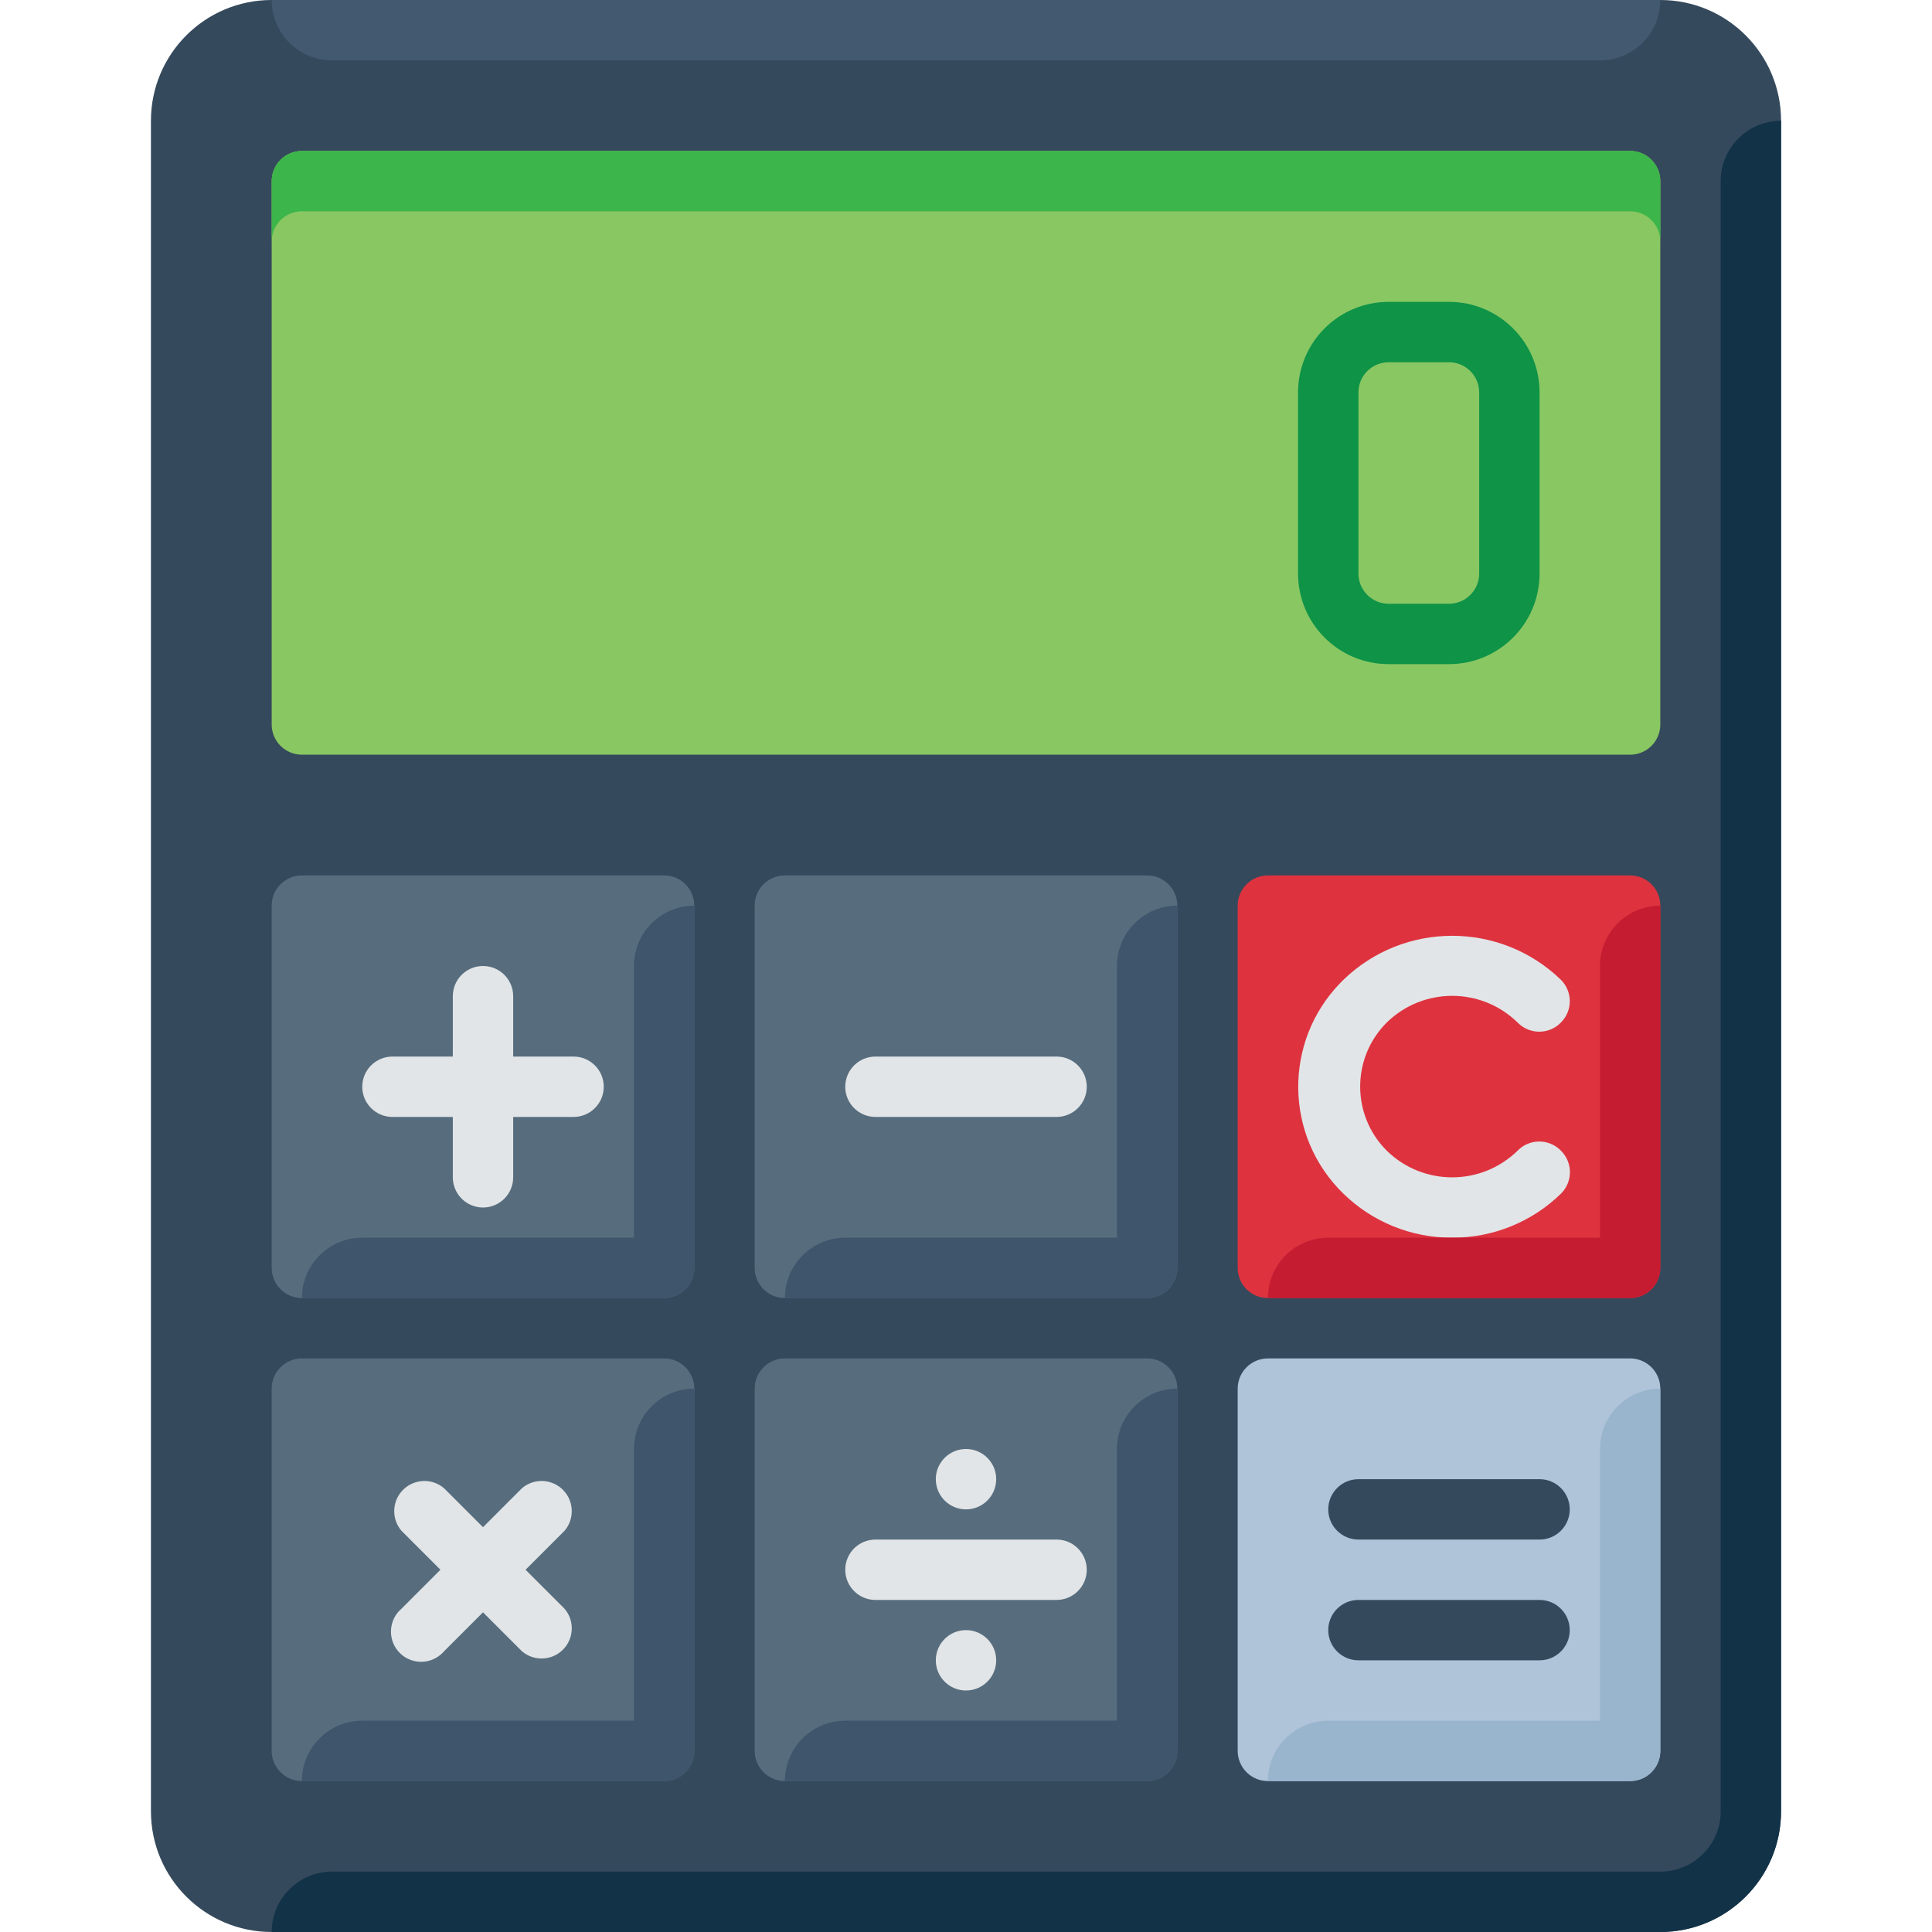 <?xml version="1.0" encoding="iso-8859-1"?>
<!-- Generator: Adobe Illustrator 19.0.0, SVG Export Plug-In . SVG Version: 6.00 Build 0)  -->
<svg version="1.1" id="Layer_1" xmlns="http://www.w3.org/2000/svg" xmlns:xlink="http://www.w3.org/1999/xlink" x="0px" y="0px"
	 viewBox="0 0 512 512" style="enable-background:new 0 0 512 512;" xml:space="preserve">
<path style="fill:#35495C;" d="M472,480V32c0-17.672-14.328-32-32-32H72C54.328,0,40,14.328,40,32v448c0,17.672,14.328,32,32,32h368
	C457.672,512,472,497.672,472,480z"/>
<path style="fill:#B0C4D9;" d="M336,360h96c4.416,0,8,3.584,8,8v96c0,4.416-3.584,8-8,8h-96c-4.416,0-8-3.584-8-8v-96
	C328,363.584,331.584,360,336,360z"/>
<path style="fill:#89C763;" d="M80,40h352c4.416,0,8,3.584,8,8v144c0,4.416-3.584,8-8,8H80c-4.416,0-8-3.584-8-8V48
	C72,43.584,75.584,40,80,40z"/>
<g>
	<path style="fill:#576D7E;" d="M80,360h96c4.416,0,8,3.584,8,8v96c0,4.416-3.584,8-8,8H80c-4.416,0-8-3.584-8-8v-96
		C72,363.584,75.584,360,80,360z"/>
	<path style="fill:#576D7E;" d="M208,360h96c4.416,0,8,3.584,8,8v96c0,4.416-3.584,8-8,8h-96c-4.416,0-8-3.584-8-8v-96
		C200,363.584,203.584,360,208,360z"/>
</g>
<path style="fill:#DE333F;" d="M336,232h96c4.416,0,8,3.584,8,8v96c0,4.416-3.584,8-8,8h-96c-4.416,0-8-3.584-8-8v-96
	C328,235.584,331.584,232,336,232z"/>
<g>
	<path style="fill:#576D7E;" d="M80,232h96c4.416,0,8,3.584,8,8v96c0,4.416-3.584,8-8,8H80c-4.416,0-8-3.584-8-8v-96
		C72,235.584,75.584,232,80,232z"/>
	<path style="fill:#576D7E;" d="M208,232h96c4.416,0,8,3.584,8,8v96c0,4.416-3.584,8-8,8h-96c-4.416,0-8-3.584-8-8v-96
		C200,235.584,203.584,232,208,232z"/>
</g>
<g>
	<path style="fill:#E2E5E7;" d="M152,280h-16v-16c0-4.416-3.584-8-8-8s-8,3.584-8,8v16h-16c-4.416,0-8,3.584-8,8s3.584,8,8,8h16v16
		c0,4.416,3.584,8,8,8s8-3.584,8-8v-16h16c4.416,0,8-3.584,8-8S156.416,280,152,280z"/>
	<path style="fill:#E2E5E7;" d="M280,296h-48c-4.416,0-8-3.584-8-8s3.584-8,8-8h48c4.416,0,8,3.584,8,8S284.416,296,280,296z"/>
</g>
<g>
	<path style="fill:#35495C;" d="M360,408h48c4.416,0,8-3.584,8-8s-3.584-8-8-8h-48c-4.416,0-8,3.584-8,8S355.584,408,360,408z"/>
	<path style="fill:#35495C;" d="M408,424h-48c-4.416,0-8,3.584-8,8s3.584,8,8,8h48c4.416,0,8-3.584,8-8S412.416,424,408,424z"/>
</g>
<g>
	<path style="fill:#E2E5E7;" d="M280,408h-48c-4.416,0-8,3.584-8,8s3.584,8,8,8h48c4.416,0,8-3.584,8-8S284.416,408,280,408z"/>
	<circle style="fill:#E2E5E7;" cx="256" cy="392" r="8"/>
	<circle style="fill:#E2E5E7;" cx="256" cy="440" r="8"/>
	<path style="fill:#E2E5E7;" d="M384.8,328c-10.76,0.032-21.104-4.16-28.8-11.68c-15.64-15.224-15.976-40.24-0.752-55.888
		c0.248-0.256,0.504-0.504,0.752-0.752c16.072-15.576,41.608-15.576,57.68,0c3.104,3.12,3.104,8.16,0,11.28
		c-3.064,3.184-8.128,3.272-11.312,0.208c-0.072-0.072-0.144-0.136-0.208-0.208c-9.632-9.4-25.008-9.4-34.64,0
		c-9.392,9.36-9.416,24.552-0.056,33.944c0.016,0.016,0.04,0.04,0.056,0.056c9.632,9.4,25.008,9.4,34.64,0
		c3.064-3.184,8.128-3.272,11.312-0.208c0.072,0.072,0.144,0.136,0.208,0.208c3.136,3.112,3.16,8.176,0.048,11.312
		c-0.016,0.016-0.032,0.032-0.048,0.048C405.96,323.856,395.584,328.056,384.8,328z"/>
</g>
<path style="fill:#3CB54A;" d="M432,40H80c-4.416,0-8,3.584-8,8v16c0-4.416,3.584-8,8-8h352c4.416,0,8,3.584,8,8V48
	C440,43.584,436.416,40,432,40z"/>
<path style="fill:#0E9347;" d="M384,176h-16c-13.256,0-24-10.744-24-24v-48c0-13.256,10.744-24,24-24h16c13.256,0,24,10.744,24,24
	v48C408,165.256,397.256,176,384,176z M368,96c-4.416,0-8,3.584-8,8v48c0,4.416,3.584,8,8,8h16c4.416,0,8-3.584,8-8v-48
	c0-4.416-3.584-8-8-8H368z"/>
<path style="fill:#E2E5E7;" d="M139.28,416l10.32-10.32c2.872-3.352,2.48-8.408-0.872-11.28c-2.992-2.568-7.416-2.568-10.408,0
	L128,404.72l-10.32-10.32c-3.352-2.872-8.408-2.48-11.28,0.872c-2.568,2.992-2.568,7.416,0,10.408L116.72,416l-10.32,10.32
	c-3.352,2.872-3.744,7.928-0.872,11.28s7.928,3.744,11.28,0.872c0.312-0.272,0.608-0.56,0.872-0.872L128,427.28l10.32,10.32
	c3.352,2.872,8.408,2.48,11.28-0.872c2.568-2.992,2.568-7.416,0-10.408L139.28,416z"/>
<path style="fill:#123247;" d="M456,48v432c0,8.84-7.16,16-16,16H88c-8.84,0-16,7.16-16,16h368c17.672,0,32-14.328,32-32V32l0,0
	C463.16,32,456,39.16,456,48z"/>
<path style="fill:#99B5CD;" d="M424,384v72h-72c-8.84,0-16,7.16-16,16h96c4.416,0,8-3.584,8-8v-96l0,0
	C431.16,368,424,375.16,424,384z"/>
<path style="fill:#C61C31;" d="M424,256v72h-72c-8.84,0-16,7.16-16,16h96c4.416,0,8-3.584,8-8v-96l0,0
	C431.16,240,424,247.16,424,256z"/>
<g>
	<path style="fill:#3F556B;" d="M296,256v72h-72c-8.84,0-16,7.16-16,16h96c4.416,0,8-3.584,8-8v-96l0,0
		C303.16,240,296,247.16,296,256z"/>
	<path style="fill:#3F556B;" d="M296,384v72h-72c-8.84,0-16,7.16-16,16h96c4.416,0,8-3.584,8-8v-96l0,0
		C303.16,368,296,375.16,296,384z"/>
	<path style="fill:#3F556B;" d="M168,256v72H96c-8.84,0-16,7.16-16,16h96c4.416,0,8-3.584,8-8v-96l0,0
		C175.16,240,168,247.16,168,256z"/>
	<path style="fill:#3F556B;" d="M168,384v72H96c-8.84,0-16,7.16-16,16h96c4.416,0,8-3.584,8-8v-96l0,0
		C175.16,368,168,375.16,168,384z"/>
</g>
<path style="fill:#435970;" d="M72,0h368l0,0l0,0c0,8.84-7.16,16-16,16H88C79.16,16,72,8.84,72,0L72,0L72,0z"/>
<g>
</g>
<g>
</g>
<g>
</g>
<g>
</g>
<g>
</g>
<g>
</g>
<g>
</g>
<g>
</g>
<g>
</g>
<g>
</g>
<g>
</g>
<g>
</g>
<g>
</g>
<g>
</g>
<g>
</g>
</svg>
